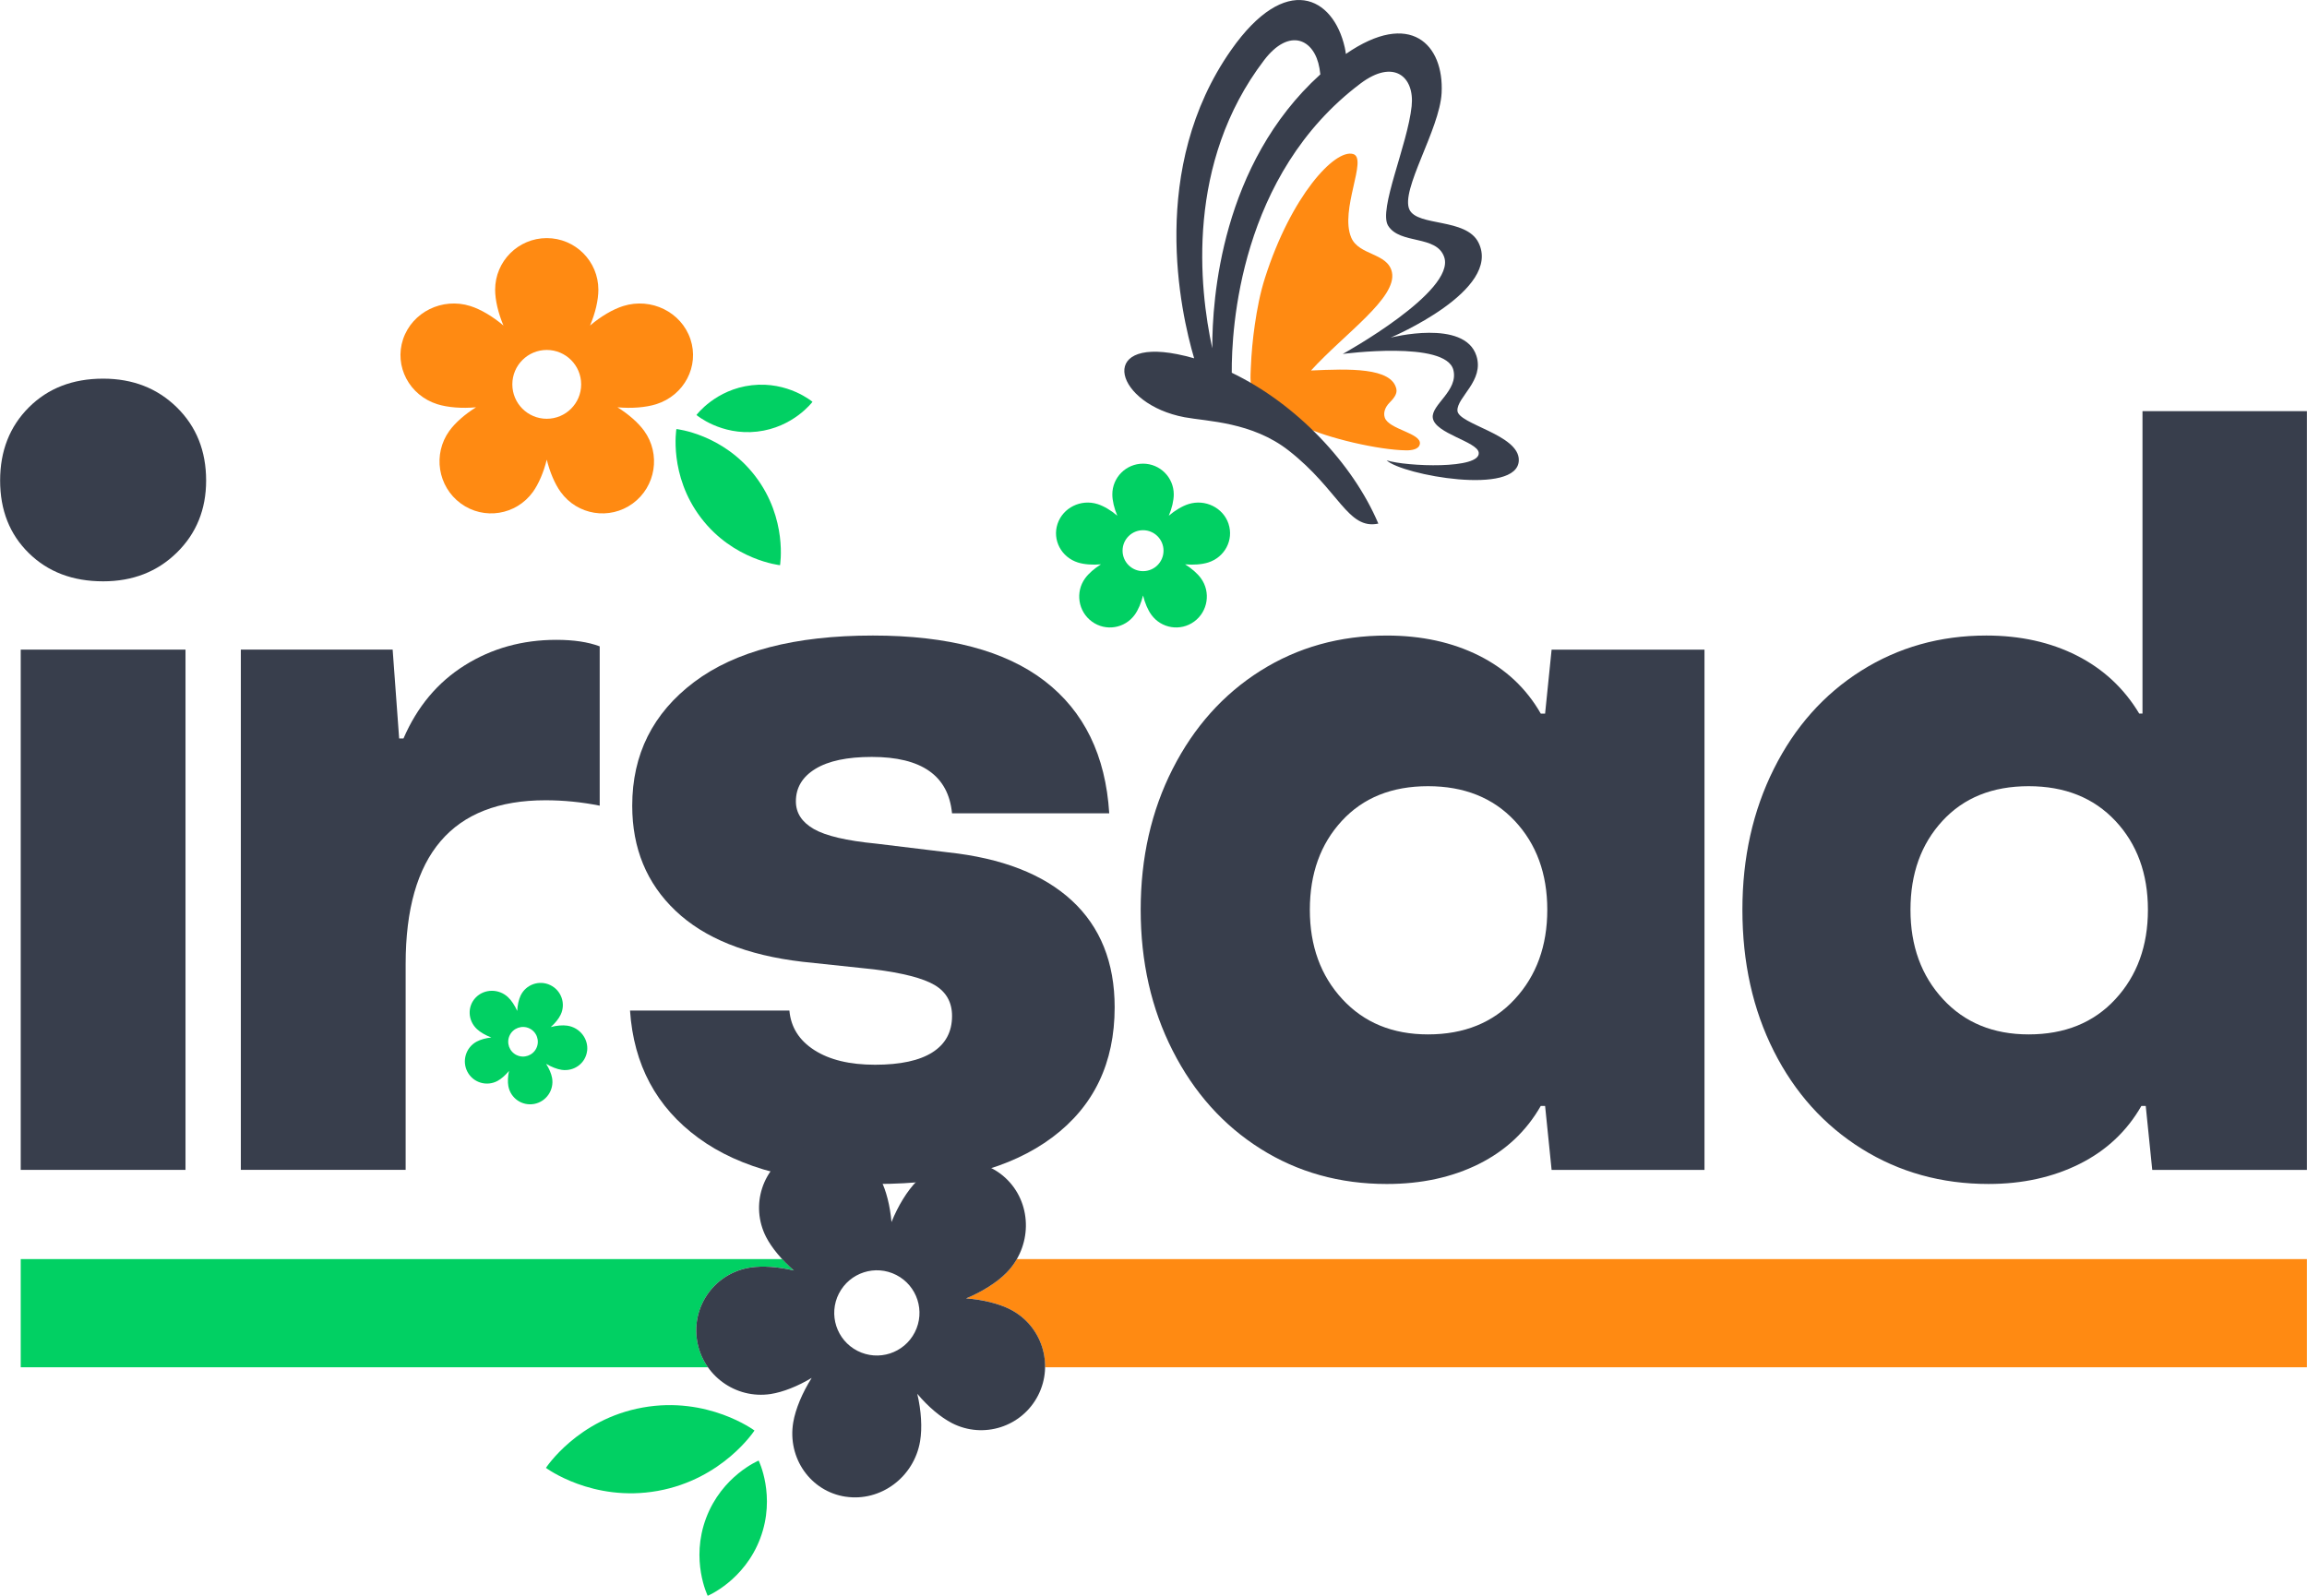 <?xml version="1.0" encoding="UTF-8"?>
<!DOCTYPE svg PUBLIC "-//W3C//DTD SVG 1.1//EN" "http://www.w3.org/Graphics/SVG/1.1/DTD/svg11.dtd">
<!-- Creator: CorelDRAW 2019 (64-Bit) -->
<svg xmlns="http://www.w3.org/2000/svg" xml:space="preserve" width="5.823in" height="4.029in" version="1.1" style="shape-rendering:geometricPrecision; text-rendering:geometricPrecision; image-rendering:optimizeQuality; fill-rule:evenodd; clip-rule:evenodd"
viewBox="0 0 1471.18 1018.02"
 xmlns:xlink="http://www.w3.org/1999/xlink"
 xmlns:xodm="http://www.corel.com/coreldraw/odm/2003">
 <defs>
  <style type="text/css">
   <![CDATA[
    .fil1 {fill:#01D063}
    .fil0 {fill:#383E4C}
    .fil2 {fill:#FF8A12}
    .fil4 {fill:#01D063;fill-rule:nonzero}
    .fil5 {fill:#383E4C;fill-rule:nonzero}
    .fil3 {fill:#FF8A12;fill-rule:nonzero}
   ]]>
  </style>
 </defs>
 <g id="Layer_x0020_1">
  <polygon class="fil0" points="118.24,746.31 118.24,414.42 13.15,414.42 13.15,746.31 "/>
  <path class="fil0" d="M65.69 370.85c18.9,0 34.57,-6.1 47.02,-18.32 12.45,-12.21 18.68,-27.54 18.68,-45.98 0,-18.9 -6.24,-34.45 -18.68,-46.67 -12.44,-12.21 -28.11,-18.32 -47.02,-18.32 -19.35,0 -35.16,6.12 -47.36,18.32 -12.22,12.22 -18.32,27.78 -18.32,46.67 0,18.91 6.1,34.35 18.32,46.32 12.21,12 28.01,17.98 47.36,17.98z"/>
  <path class="fil0" d="M153.53 414.42l0 331.89 105.11 0 0 -131.38c0,-69.6 29.72,-104.41 89.19,-104.41 11.52,0 23.05,1.15 34.57,3.45l0 -101.64c-7.37,-2.77 -16.59,-4.15 -27.65,-4.15 -21.68,0 -41.14,5.42 -58.43,16.25 -17.28,10.83 -30.32,26.39 -39.06,46.67l-2.76 0 -4.15 -56.69 -96.81 0z"/>
  <path class="fil0" d="M442.55 435.16c-26.26,19.82 -39.41,46.1 -39.41,78.82 0,27.21 9.22,49.56 27.66,67.07 18.43,17.52 45.39,28.35 80.89,32.5l45.64 4.84c18.43,2.31 31.34,5.65 38.72,10.03 7.36,4.39 11.06,10.95 11.06,19.7 0,10.15 -4.15,17.87 -12.45,23.17 -8.3,5.3 -20.52,7.95 -36.65,7.95 -16.14,0 -29.04,-3.11 -38.72,-9.33 -9.69,-6.22 -14.98,-14.63 -15.91,-25.24l-101.64 0c2.31,34.57 16.83,61.66 43.57,81.24 26.72,19.6 64.52,29.39 113.39,29.39 48.41,0 85.86,-9.91 112.36,-29.73 26.51,-19.82 39.76,-47.47 39.76,-82.97 0,-28.58 -9.11,-51.28 -27.31,-68.11 -18.22,-16.82 -44.6,-27.07 -79.17,-30.77l-45.65 -5.54c-18.9,-1.84 -32.14,-4.95 -39.75,-9.33 -7.61,-4.37 -11.42,-10.25 -11.42,-17.63 0,-8.75 4.15,-15.67 12.45,-20.74 8.3,-5.07 20.28,-7.61 35.96,-7.61 31.81,0 48.85,11.99 51.17,35.96l100.26 0c-2.3,-36.87 -16.02,-65 -41.13,-84.36 -25.13,-19.36 -61.66,-29.04 -109.6,-29.04 -49.78,0 -87.81,9.92 -114.09,29.73z"/>
  <path class="fil0" d="M803.83 427.9c-23.74,14.99 -42.41,35.85 -56.01,62.58 -13.6,26.74 -20.4,56.7 -20.4,89.89 0,33.19 6.79,63.16 20.4,89.89 13.59,26.74 32.26,47.6 56.01,62.58 23.74,14.97 50.58,22.47 80.56,22.47 22.13,0 41.71,-4.27 58.77,-12.79 17.05,-8.53 30.18,-20.86 39.42,-37l2.76 0 4.15 40.8 97.5 0 0 -331.89 -97.5 0 -4.15 40.8 -2.76 0c-9.24,-16.13 -22.37,-28.46 -39.42,-36.99 -17.06,-8.53 -36.65,-12.8 -58.77,-12.8 -29.98,0 -56.82,7.5 -80.56,22.47zm31.47 152.47c0,-23.05 6.79,-41.95 20.4,-56.7 13.58,-14.75 31.9,-22.13 54.97,-22.13 23.04,0 41.48,7.38 55.31,22.13 13.83,14.76 20.75,33.66 20.75,56.7 0,23.05 -6.91,42.07 -20.75,57.04 -13.83,14.99 -32.27,22.47 -55.31,22.47 -22.59,0 -40.8,-7.49 -54.63,-22.47 -13.83,-14.97 -20.74,-33.99 -20.74,-57.04z"/>
  <path class="fil0" d="M1186.89 427.9c-23.74,14.99 -42.29,35.85 -55.66,62.58 -13.37,26.74 -20.06,56.7 -20.06,89.89 0,33.65 6.69,63.73 20.06,90.23 13.37,26.51 32.04,47.26 56,62.23 23.96,14.97 50.95,22.47 80.9,22.47 21.67,0 41.02,-4.27 58.09,-12.79 17.05,-8.53 30.17,-20.86 39.41,-37l2.77 0 4.15 40.8 98.64 0 0 -484.01 -104.86 0 0 192.92 -2.08 0c-9.68,-16.13 -22.93,-28.46 -39.75,-36.99 -16.83,-8.53 -36.08,-12.8 -57.75,-12.8 -29.5,0 -56.12,7.5 -79.86,22.47zm31.47 152.47c0,-23.05 6.79,-41.95 20.4,-56.7 13.57,-14.75 31.9,-22.13 54.97,-22.13 23.04,0 41.48,7.38 55.31,22.13 13.83,14.76 20.75,33.66 20.75,56.7 0,23.05 -6.91,42.07 -20.75,57.04 -13.83,14.99 -32.27,22.47 -55.31,22.47 -22.59,0 -40.8,-7.49 -54.63,-22.47 -13.83,-14.97 -20.74,-33.99 -20.74,-57.04z"/>
  <path class="fil1" d="M498.76 803.22l-485.61 0 0 69.03 438.31 0c-3.5,-4.95 -5.95,-10.75 -6.97,-17.12 -3.55,-22.3 11.68,-43.12 34.03,-46.54 7.76,-1.2 17.77,-0.46 27.72,1.87 -2.67,-2.31 -5.19,-4.75 -7.48,-7.24z"/>
  <path class="fil2" d="M666.44 872.24l804.74 0 0 -69.03 -822.75 0c-1.81,3.14 -4.04,6.09 -6.69,8.79 -6.03,6.11 -15.43,12.06 -25.66,16.29 10.61,0.79 20.89,3.32 28.18,7.05 14.28,7.31 22.4,21.89 22.18,36.91z"/>
  <g id="_2709892078768">
   <path class="fil3" d="M348.63 267.15c-12.14,0 -21.95,-9.83 -21.95,-21.95 0,-12.12 9.82,-21.95 21.95,-21.95 12.13,0 21.95,9.83 21.95,21.95 0,12.12 -9.82,21.95 -21.95,21.95zm91.63 -50.78c-5.8,-17.29 -24.99,-26.76 -42.86,-21.14 -6.62,2.08 -14.36,6.65 -21.16,12.45 3.37,-7.92 5.31,-16.24 5.31,-22.85 0,-18.19 -14.73,-32.93 -32.92,-32.93 -18.17,0 -32.92,14.74 -32.92,32.93 0,6.61 1.96,14.93 5.31,22.85 -6.8,-5.8 -14.54,-10.37 -21.16,-12.45 -17.86,-5.62 -37.03,3.85 -42.86,21.14 -5.8,17.3 3.97,35.87 21.84,41.49 6.62,2.08 15.66,2.78 24.69,1.97 -7.06,4.4 -13.26,9.82 -17.02,15.03 -10.68,14.82 -7.41,35.56 7.29,46.32 14.71,10.76 35.28,7.48 45.99,-7.34 3.69,-5.14 6.87,-12.61 8.84,-20.61 1.99,8.01 5.14,15.48 8.86,20.61 10.68,14.82 31.26,18.1 45.99,7.34 14.71,-10.77 17.96,-31.51 7.27,-46.32 -3.76,-5.21 -9.96,-10.63 -17.02,-15.03 9.05,0.82 18.07,0.11 24.69,-1.97 17.86,-5.62 27.64,-24.2 21.84,-41.49z"/>
  </g>
  <path class="fil4" d="M497.41 360.56c0,0 -29.77,-3.06 -50.42,-30.22 -20.66,-27.13 -15.68,-56.63 -15.68,-56.63 0,0 29.76,3.06 50.42,30.2 20.66,27.13 15.68,56.65 15.68,56.65z"/>
  <path class="fil4" d="M518.1 256.34c0,0 -15.56,-13.23 -38.68,-10.59 -23.12,2.62 -35.31,18.99 -35.31,18.99 0,0 15.55,13.22 38.67,10.6 23.12,-2.62 35.32,-19 35.32,-19z"/>
  <path class="fil5" d="M534.98 825.17c6.85,-13.37 23.22,-18.65 36.57,-11.81 13.36,6.84 18.65,23.21 11.8,36.58 -6.85,13.37 -23.22,18.65 -36.58,11.81 -13.36,-6.84 -18.65,-23.21 -11.8,-36.58zm4.26 129.62c22.33,3.37 43.59,-12.44 47.48,-35.3 1.44,-8.47 0.77,-19.57 -1.79,-30.34 6.83,8.18 14.91,15.01 22.19,18.74 20.04,10.26 44.59,2.35 54.86,-17.7 10.25,-20.02 2.33,-44.59 -17.71,-54.85 -7.28,-3.73 -17.56,-6.26 -28.18,-7.04 10.23,-4.22 19.63,-10.17 25.66,-16.29 16.27,-16.51 16.66,-42.98 0.88,-59.15 -15.79,-16.15 -41.77,-15.86 -58.04,0.65 -6.03,6.12 -11.91,15.69 -16.1,26.1 -0.87,-10.26 -3.34,-20.15 -6.96,-27.23 -10.3,-20.13 -35,-28.23 -55.16,-18.1 -20.16,10.13 -28.15,34.66 -17.86,54.82 3.58,6.97 10.02,14.69 17.73,21.37 -9.94,-2.33 -19.96,-3.06 -27.72,-1.87 -22.36,3.41 -37.59,24.23 -34.03,46.54 3.57,22.28 24.59,37.56 46.95,34.15 7.86,-1.21 17.33,-4.98 26.16,-10.28 -6,9.51 -10.32,19.85 -11.76,28.32 -3.88,22.85 11.07,44.11 33.4,47.47z"/>
  <path class="fil4" d="M348.11 936.42c0,0 20.17,-31.07 61.75,-38.51 41.55,-7.45 71.25,14.67 71.25,14.67 0,0 -20.17,31.07 -61.72,38.52 -41.56,7.46 -71.27,-14.68 -71.27,-14.68z"/>
  <path class="fil4" d="M451.28 1018.02c0,0 23.35,-9.68 33.5,-36.65 10.16,-26.96 -1,-49.62 -1,-49.62 0,0 -23.35,9.68 -33.5,36.63 -10.16,26.96 1.01,49.64 1.01,49.64z"/>
  <g id="_2709892080176">
   <path class="fil3" d="M797.67 234.37c0.38,-9.09 1.22,-18.17 2.53,-27.17 1.47,-10.11 3.38,-20.19 6.49,-29.92 16.63,-52.17 44.51,-82.42 56.22,-79.01 9.51,2.77 -8.75,35.57 -1.21,53.31 4.9,11.51 23.35,9.65 25.96,22.11 3.41,16.27 -30.32,39.24 -51.62,62.67 24.12,-1.13 51.54,-2.03 54.45,11.84 0.71,3.39 -2.18,6.43 -4.59,8.92 -2.41,2.5 -3.92,6.04 -2.8,9.32 2.61,7.61 23.74,9.87 22.34,16.91 -0.67,3.37 -5.29,3.98 -8.72,3.94 -17.32,-0.19 -50.27,-7.76 -65.81,-15.41 -3.88,-1.91 -7.8,-4.17 -10.15,-7.79 -0.87,-1.34 -1.47,-2.79 -1.84,-4.32 -1.71,0.75 -3.76,0.95 -6.42,0.34 -5.01,-1.15 -10.25,-3.75 -12.8,-8.4 -2.81,-5.12 -2.28,-11.73 -2.04,-17.33z"/>
   <path class="fil5" d="M842 47.45c-0.16,-1.36 -0.35,-2.68 -0.56,-3.94 -3.18,-18.62 -19.21,-26.23 -35.31,-5.12 -49.98,65.58 -41.45,145.18 -33.05,183.81 -0.12,-31.6 5.79,-117.53 68.91,-174.75zm-91.15 178.52c3.56,0.71 7.12,1.58 10.66,2.6 -8.74,-29.61 -29.25,-121.28 23.59,-196.66 34.98,-49.91 65.16,-33.99 72.46,-1.69 0.3,1.32 0.54,2.73 0.72,4.19 41.23,-28.47 62.67,-5.93 61.06,24.92 -1.22,23.31 -26.52,62.11 -20.48,74.47 5.27,10.8 36.05,5.16 43.96,20.89 15.33,30.52 -56,60.69 -56,60.69 0,0 47.11,-12.08 54.71,11.6 5.1,15.9 -12.39,26.29 -12.11,34.94 0.29,8.78 39.49,15.23 39.15,31.7 -0.47,22.93 -74.33,9.44 -84.32,0.04 12.45,4.01 60.33,5.88 58.74,-5 -1.03,-7.01 -27.9,-12.06 -29.28,-22.06 -1.16,-8.39 16.51,-17.4 13.11,-30.63 -4.86,-18.93 -70.53,-10.17 -70.53,-10.17 0,0 72.17,-39.82 64.7,-61.78 -4.88,-14.33 -28.19,-7.86 -35.77,-20.04 -6.35,-10.21 12.36,-51.31 15,-76.23 1.99,-18.78 -11.38,-30.45 -32.6,-14.49 -77.26,58.13 -82.31,156.64 -82.12,184.53 41.17,19.8 77.16,57.77 93.48,96.23 -19.59,4.11 -24.93,-21.38 -57.2,-46.61 -23.49,-18.36 -51.97,-18.53 -66.36,-21.23 -44.17,-8.31 -56.11,-50.46 -4.58,-40.21z"/>
  </g>
  <g id="_2709892080944">
   <path class="fil4" d="M728.92 364.36c-7.22,0 -13.06,-5.85 -13.06,-13.06 0,-7.21 5.84,-13.06 13.06,-13.06 7.22,0 13.06,5.85 13.06,13.06 0,7.21 -5.84,13.06 -13.06,13.06zm54.52 -30.21c-3.45,-10.29 -14.87,-15.92 -25.5,-12.58 -3.94,1.24 -8.54,3.96 -12.59,7.41 2,-4.71 3.16,-9.67 3.16,-13.6 0,-10.82 -8.76,-19.59 -19.59,-19.59 -10.81,0 -19.59,8.77 -19.59,19.59 0,3.93 1.17,8.88 3.16,13.6 -4.05,-3.45 -8.65,-6.17 -12.59,-7.41 -10.63,-3.34 -22.04,2.29 -25.5,12.58 -3.45,10.29 2.37,21.34 12.99,24.69 3.94,1.24 9.32,1.66 14.69,1.17 -4.2,2.62 -7.89,5.84 -10.13,8.94 -6.36,8.82 -4.41,21.16 4.34,27.56 8.75,6.41 20.99,4.45 27.36,-4.37 2.2,-3.06 4.09,-7.5 5.26,-12.27 1.18,4.76 3.06,9.21 5.27,12.27 6.36,8.82 18.6,10.77 27.36,4.37 8.75,-6.41 10.68,-18.75 4.33,-27.56 -2.24,-3.1 -5.93,-6.32 -10.13,-8.94 5.38,0.49 10.75,0.07 14.69,-1.17 10.63,-3.34 16.44,-14.4 12.99,-24.69z"/>
  </g>
  <g id="_2709892082448">
   <path class="fil4" d="M329.41 673.09c-4.7,-2.26 -6.68,-7.9 -4.42,-12.6 2.26,-4.7 7.9,-6.68 12.6,-4.42 4.7,2.26 6.68,7.9 4.42,12.6 -2.26,4.7 -7.9,6.68 -12.6,4.41zm44.97 -2.6c0.98,-7.78 -4.7,-15.03 -12.67,-16.18 -2.95,-0.43 -6.8,-0.1 -10.52,0.88 2.78,-2.44 5.08,-5.31 6.31,-7.87 3.39,-7.05 0.43,-15.5 -6.62,-18.89 -7.04,-3.39 -15.5,-0.42 -18.89,6.63 -1.23,2.56 -2.02,6.15 -2.2,9.84 -1.56,-3.52 -3.7,-6.73 -5.88,-8.77 -5.87,-5.51 -15.07,-5.41 -20.55,0.21 -5.47,5.62 -5.14,14.64 0.73,20.15 2.18,2.04 5.55,4 9.2,5.36 -3.56,0.39 -6.97,1.33 -9.4,2.65 -6.9,3.75 -9.5,12.4 -5.81,19.31 3.69,6.91 12.28,9.47 19.19,5.73 2.39,-1.3 5.01,-3.61 7.27,-6.34 -0.72,3.47 -0.89,6.96 -0.41,9.64 1.38,7.73 8.74,12.84 16.45,11.41 7.71,-1.43 12.83,-8.86 11.45,-16.6 -0.49,-2.72 -1.88,-5.97 -3.8,-8.99 3.35,2 6.98,3.41 9.93,3.84 7.97,1.15 15.22,-4.23 16.19,-12.01z"/>
  </g>
 </g>
</svg>

